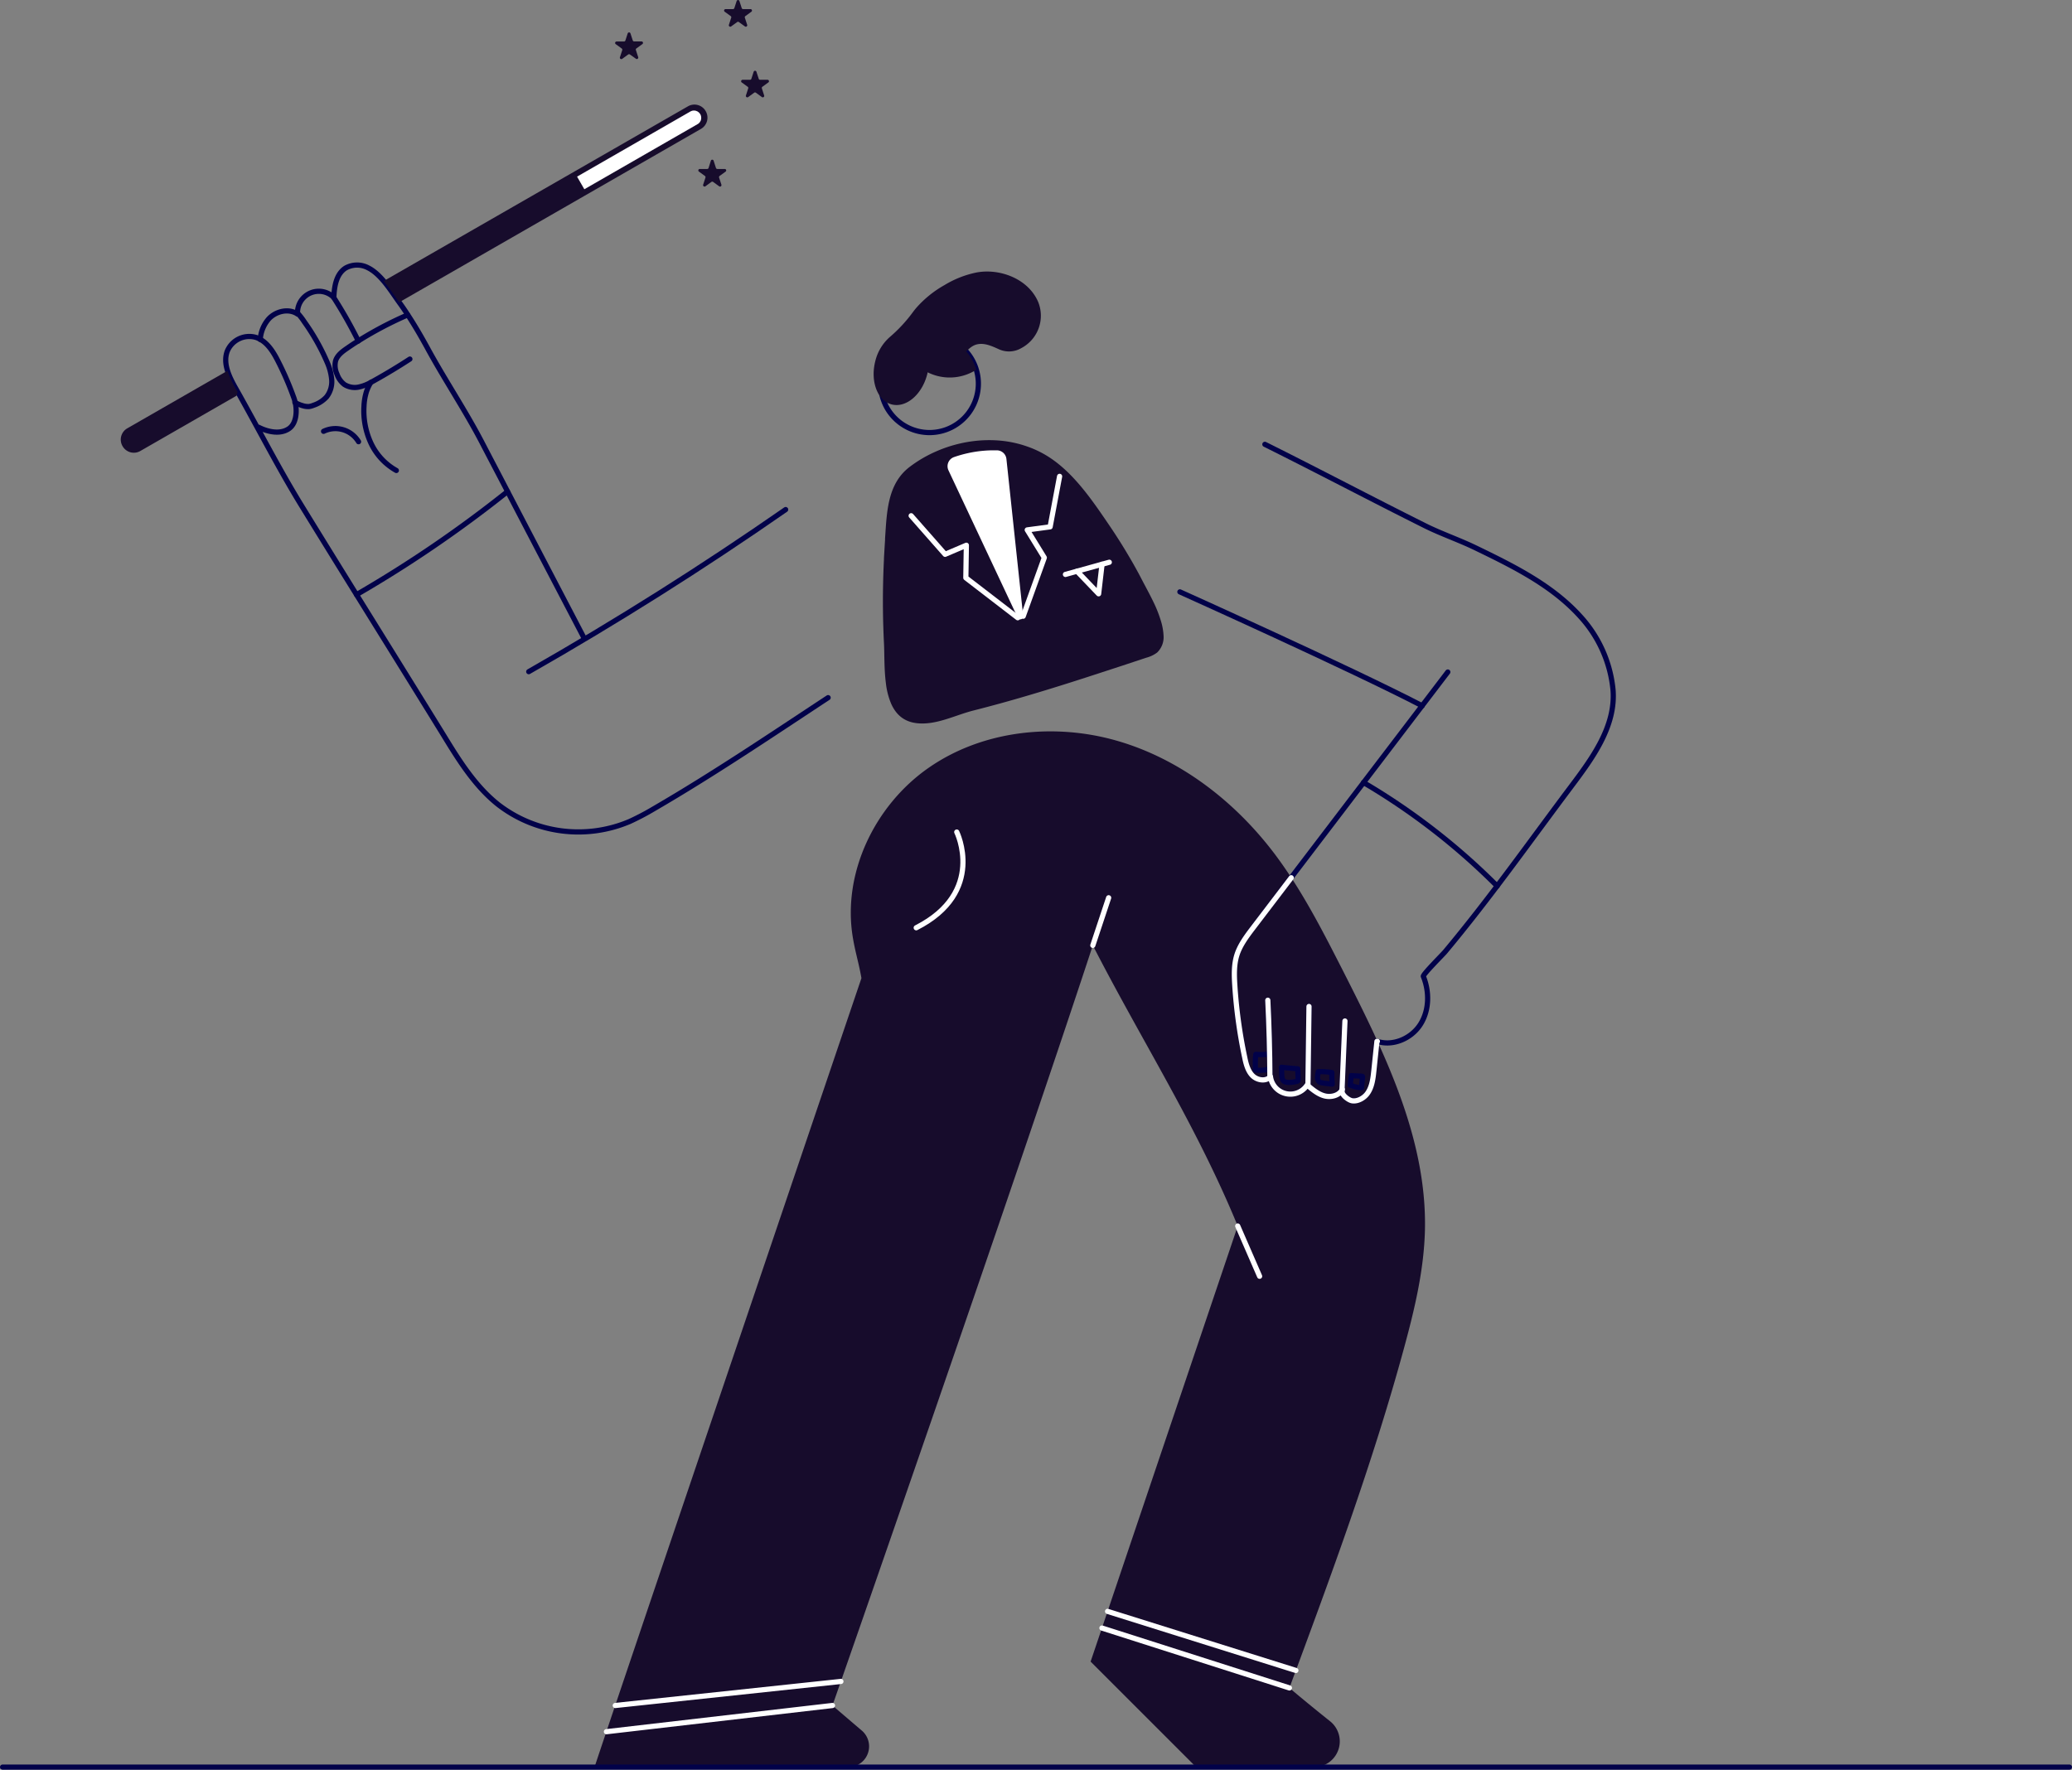 <svg viewBox="0 0 798.41 682.05" xmlns="http://www.w3.org/2000/svg"><rect x="0" y="0" width="798.41" height="682.05" fill="#808080" stroke="none"/><path d="m375.35 140.16a17.74 17.74 0 0 1 .86 2.33 18.83 18.83 0 0 1 -32.93 16.92 18.24 18.24 0 0 1 -2.28-3.8 18.83 18.83 0 0 1 6.83-23.45 18.61 18.61 0 0 1 7-2.81 18.82 18.82 0 0 1 20.52 10.81z" fill="none" stroke="#010149" stroke-linecap="round" stroke-linejoin="round" stroke-width="2"/><g fill="#170c2c"><path d="m375.35 140.16a17.74 17.74 0 0 1 .86 2.33 19 19 0 0 1 -27.59-8.22 17.43 17.43 0 0 1 -.79-2.11 18.61 18.61 0 0 1 7-2.81 18.82 18.82 0 0 1 20.52 10.81z"/><path d="m541.07 519.35c-12.11 44.54-28.18 87.9-44.22 131.18 4.85 4.1 10.19 8.47 15.67 12.84a9.92 9.92 0 0 1 -6.19 17.68h-45.41l-40.67-40.67 56.69-167.87c-15.94-38.77-36.71-70.87-55.84-108.16-31.79 96.71-100.32 292.95-100.32 292.95 3.72 3.21 7.49 6.42 11.26 9.63a8 8 0 0 1 -5.19 14.12h-97.74c-.24 0 102.83-304.07 102.83-304.07-1-5.77-2.33-9.79-3.3-15.57-4.19-24.84 8.43-51 29.1-65.43s48.12-17.47 72.35-10.58 45.24 23 60.54 43c2.42 3.17 4.7 6.43 6.88 9.77 7.51 11.47 13.76 23.77 20 36 4.52 8.9 9.08 17.94 13.26 27.12 10.6 23.24 18.85 47.4 18.31 72.68-.36 15.42-3.97 30.53-8.01 45.38z"/><path d="m448.36 245a8.18 8.18 0 0 1 -2.47 6.48 11.93 11.93 0 0 1 -4.18 2l-9.29 3.08q-6.36 2.08-12.73 4.15c-7.4 2.4-14.81 4.74-22.27 6.95q-6.07 1.81-12.17 3.49-5.07 1.39-10.18 2.69c-7.13 1.8-14.51 5.82-22.07 4.84-4.91-.64-7.83-3.5-9.57-7.38a28.53 28.53 0 0 1 -2.09-8.2c-.69-5.4-.5-11.13-.72-15.28-.11-2.06-.19-4.13-.25-6.19-.08-2.23-.12-4.45-.14-6.68-.07-6.42.07-12.84.38-19.26 0-.78.07-1.56.11-2.34.1-1.72.2-3.44.32-5.17 0-.21 0-.42 0-.63.69-9.88.79-21 9.47-27.6a49.56 49.56 0 0 1 9.93-5.85 51.55 51.55 0 0 1 9.65-3.21 50 50 0 0 1 10.25-1.25 48.51 48.51 0 0 1 5.78.25 42.89 42.89 0 0 1 10 2.3 38.15 38.15 0 0 1 5.21 2.29 38.66 38.66 0 0 1 4.06 2.48c9.06 6.32 15.81 16.32 21.95 25.34 2.6 3.83 5.1 7.74 7.45 11.73q1.83 3.06 3.53 6.2c.56 1 1.12 2.08 1.66 3.13 1.37 2.65 3 5.57 4.46 8.61a48.08 48.08 0 0 1 2.88 7.28 23.21 23.21 0 0 1 1.04 5.75z"/></g><g fill="none" stroke-linecap="round" stroke-linejoin="round" stroke-width="2"><g stroke="#010149"><path d="m557.89 259q-37.56 49.29-75.13 98.59c-2.46 3.24-5 6.56-6.18 10.44s-1.05 7.76-.8 11.68a191.74 191.74 0 0 0 3.83 27.81c.54 2.53 1.21 5.2 3 7s5.23 2.33 6.91.36a7.74 7.74 0 0 0 14.16 3.23c2 1.73 4.09 3.51 6.65 4.19s5.71-.12 6.89-2.49c-.9 1.82 2.4 4.15 3.75 4.37 2.19.36 4.63-1.09 5.88-2.8 1.8-2.47 2.18-5.67 2.5-8.72l1.19-11.37c6.1 2.09 13.26-1 16.75-6.43s3.58-12.58 1.17-18.56c-.28-.68 7.54-8.46 8.38-9.48 17-20.33 32.42-42.16 48.35-63.4 8.13-10.84 17.59-23.44 16.35-37.69a48.84 48.84 0 0 0 -12.82-28.39c-10.85-11.91-25.72-19.21-40.22-26.23-6.45-3.12-13.13-5.36-19.48-8.53-20.52-10.24-41-21.06-61.62-31.33"/><path d="m454.65 228.11s65.91 29.64 93.35 43.89"/><path d="m489.34 415.14q-.09-14.83-.81-29.65"/><path d="m504 418.08.4-30.18"/><path d="m517.1 420.49 1.15-27"/><path d="m489.13 412a13.85 13.85 0 0 1 -5.32.41 32.5 32.5 0 0 1 .1-6.08 19.28 19.28 0 0 0 4.92-.11"/><path d="m499.71 416.76a.7.7 0 0 0 .46-.27.78.78 0 0 0 .06-.4l-.16-4.17c-2.09-.17-4.17-.37-6.26-.6.13 1.19-.14 4.27.69 5.18.97 1.09 4.01.59 5.21.26z"/><path d="m513.36 417.8a36.53 36.53 0 0 1 -.15-4.44 29.84 29.84 0 0 0 -5.21-.36c-.27 1.33-.74 3.19.5 4.07.5.34 4.86.76 4.86.73z"/><path d="m520.82 418.37a9.78 9.78 0 0 0 3.81.84l.38-4a.44.44 0 0 0 0-.32.48.48 0 0 0 -.33-.12l-4-.22-.39 3.71"/><path d="m525.41 301.59a255.77 255.77 0 0 1 51.49 39.9"/></g><g stroke="#fff"><path d="m530.74 401.34h-.16q-.6 5.68-1.19 11.37c-.32 3-.7 6.25-2.5 8.72-1.25 1.72-3.69 3.17-5.89 2.81-1.18-.19-3.88-2-3.9-3.7 0-.06 0-.13 0-.19a1.54 1.54 0 0 1 .15-.49 2.15 2.15 0 0 1 -.14.26c-1.28 2.17-4.3 2.87-6.75 2.23s-4.66-2.46-6.66-4.19a7.73 7.73 0 0 1 -14.15-3.23 1.75 1.75 0 0 1 -.23.24c-1.74 1.69-4.92 1.15-6.68-.6s-2.5-4.5-3-7a192.94 192.94 0 0 1 -3.83-27.81c-.25-3.92-.37-7.93.8-11.68s3.73-7.2 6.19-10.43l14.75-19.36"/><path d="m489.34 415.14q-.09-14.83-.81-29.65"/><path d="m504 418.08.4-30.18"/><path d="m517.1 420.49 1.15-27"/></g><g stroke="#010149"><path d="m319.1 268.88c-22.1 14.55-44.1 29.42-66.93 42.69a100.93 100.93 0 0 1 -9.47 5 50.5 50.5 0 0 1 -50.78-6.53c-8.91-7.09-15.07-17-21-26.71-12.47-20.24-25.19-40.66-37.79-61q-8.37-13.51-16.66-27c-9-14.59-17.13-30.62-25.57-45.53-2.5-4.42-5.09-9.58-3.36-14.36a9.19 9.19 0 0 1 11.12-5.39 8.71 8.71 0 0 1 1.67.76c3.09 1.74 5.16 5.13 6.8 8.38a118.76 118.76 0 0 1 6.2 14.4c.15.46.3.95.42 1.46.81 3.62.41 8.25-2.45 10.18-4.82 3.23-11.6-.55-11.6-.55"/><path d="m100.29 130.83a13.33 13.33 0 0 1 3.25-7.92c2.76-3 7.72-4.18 11.1-1.87a1.68 1.68 0 0 1 0-.39 8.21 8.21 0 0 1 14-6c.15-4.22.92-9 4.47-11.31a9.06 9.06 0 0 1 8.76-.11c5 2.5 8.81 8.9 12 13.34q1.71 2.35 3.28 4.8c2.62 4 5 8.1 7.31 12.3 6.72 12.43 14.66 24.19 21.17 36.68 2.08 4 4.14 7.94 6.22 11.91q16.63 31.91 33.29 63.8"/><path d="m203.74 258.86q50.87-29 99-62.47"/><path d="m137.39 229.17a472 472 0 0 0 58.17-39.72"/><path d="m114.35 120.36.28.29a24.26 24.26 0 0 1 2.62 3.36 83.82 83.82 0 0 1 8.83 15.65 20.82 20.82 0 0 1 1.74 6.76 9.55 9.55 0 0 1 -2 6.57 11.89 11.89 0 0 1 -5 3.2 7.14 7.14 0 0 1 -1.62.47 6.56 6.56 0 0 1 -2.56-.31 12.13 12.13 0 0 1 -3-1.28"/><path d="m157.94 138.38q-6.72 4.38-13.74 8.29c-.43.24-.86.48-1.3.71a16.79 16.79 0 0 1 -4.3 1.71 7.54 7.54 0 0 1 -5.88-.89 8.5 8.5 0 0 1 -2.86-4 7.88 7.88 0 0 1 -.56-5.09c.64-2.14 2.55-3.59 4.39-4.84 1.44-1 2.92-2 4.39-2.89a141.56 141.56 0 0 1 19-10"/><path d="m142.9 147.38a16.53 16.53 0 0 0 -1.72 3.66 21.82 21.82 0 0 0 -.92 5.45 29.62 29.62 0 0 0 2.66 14.26 23.44 23.44 0 0 0 9.8 10.57"/><path d="m138.16 170.23a10.43 10.43 0 0 0 -13.48-4"/><path d="m138.08 131.41a178.46 178.46 0 0 0 -9.5-16.77"/></g></g><g fill="#170c2c"><path d="m400.1 116.51c-3.69-8.89-14.5-13.11-23.58-11.54a38.37 38.37 0 0 0 -12.57 4.9 41.32 41.32 0 0 0 -11.06 9c-.37.44-.77.95-1.19 1.52a56.76 56.76 0 0 1 -8.93 9.59 18 18 0 0 0 -5.48 9.16c-2 7.79.79 15.28 6.3 16.72s11.64-3.71 13.67-11.51a19.22 19.22 0 0 0 .48-7.47 39.16 39.16 0 0 0 5.9 1.23 10.44 10.44 0 0 0 5.81-.62c2.78-1.28 4.13-4.25 7.31-4.83 2.88-.54 5.72.86 8.28 2a9.35 9.35 0 0 0 8.47-.48 14.11 14.11 0 0 0 6.59-17.67z"/><path d="m265.05 41-117.24 67.34c2.25 2.65 4.2 5.7 6 8.18l116.26-66.82a5 5 0 0 0 1.86-6.87 5 5 0 0 0 -6.88-1.83zm-42.67 27.08 43.62-25.08a2.79 2.79 0 0 1 3.81 1 2.79 2.79 0 0 1 -1 3.81l-43.64 25.11z"/><path d="m91.17 152.49-37.07 21.31a5 5 0 0 1 -6.88-1.86 5 5 0 0 1 1.86-6.88l38.56-22.15a42.45 42.45 0 0 0 3.92 8.14z"/><path d="m268.78 47.85-43.61 25.07-2.79-4.84 43.62-25.08a2.79 2.79 0 0 1 3.81 1 2.79 2.79 0 0 1 -1.03 3.85z"/></g><path d="m268.78 47.85-43.61 25.07-2.79-4.84 43.62-25.08a2.79 2.79 0 0 1 3.81 1 2.79 2.79 0 0 1 -1.03 3.85z" fill="#fff"/><g fill="none" stroke="#fff" stroke-linecap="round" stroke-linejoin="round" stroke-width="2"><path d="m320.78 657.3-87.1 10.1"/><path d="m496.85 650.53-72.23-23.08"/><path d="m324.03 648.03-86.94 9.27"/><path d="m426.79 621.03 72.56 22.77"/><path d="m368.67 320.67s11.41 23.15-15.62 36.89"/></g><g fill="#170c2c"><path d="m284.92.39.89 2.73a.57.57 0 0 0 .53.39h2.88a.56.56 0 0 1 .33 1l-2.33 1.69a.57.57 0 0 0 -.2.63l.89 2.73a.56.56 0 0 1 -.86.63l-2.33-1.69a.57.57 0 0 0 -.66 0l-2.33 1.69a.56.56 0 0 1 -.86-.63l.89-2.73a.55.55 0 0 0 -.2-.63l-2.33-1.69a.56.56 0 0 1 .33-1h2.88a.56.56 0 0 0 .53-.39l.89-2.73a.56.56 0 0 1 1.06 0z"/><path d="m275 62 .88 2.73a.57.57 0 0 0 .54.39h2.87a.56.56 0 0 1 .33 1l-2.33 1.69a.58.58 0 0 0 -.2.63l.89 2.73a.56.56 0 0 1 -.86.63l-2.33-1.69a.57.57 0 0 0 -.66 0l-2.32 1.69a.56.56 0 0 1 -.86-.63l.89-2.73a.57.57 0 0 0 -.21-.63l-2.33-1.69a.56.56 0 0 1 .33-1h2.88a.56.56 0 0 0 .53-.39l.86-2.73a.56.56 0 0 1 1.1 0z"/><path d="m291.47 27.63.89 2.74a.56.56 0 0 0 .54.38h2.87a.56.56 0 0 1 .33 1l-2.33 1.69a.57.57 0 0 0 -.2.62l.89 2.74a.56.56 0 0 1 -.86.62l-2.33-1.69a.57.57 0 0 0 -.66 0l-2.32 1.69a.56.56 0 0 1 -.86-.62l.88-2.74a.54.54 0 0 0 -.2-.62l-2.33-1.69a.57.57 0 0 1 .33-1h2.89a.55.55 0 0 0 .53-.38l.89-2.74a.56.56 0 0 1 1.05 0z"/><path d="m242.93 12.85.89 2.73a.57.57 0 0 0 .53.39h2.88a.56.56 0 0 1 .33 1l-2.33 1.69a.55.55 0 0 0 -.2.63l.89 2.74a.56.56 0 0 1 -.86.62l-2.33-1.65a.57.57 0 0 0 -.66 0l-2.33 1.69a.56.56 0 0 1 -.86-.62l.89-2.74a.57.57 0 0 0 -.2-.63l-2.33-1.7a.56.56 0 0 1 .33-1h2.88a.57.57 0 0 0 .53-.39l.89-2.73a.56.56 0 0 1 1.06-.03z"/></g><path d="m392.17 238.08-26.69-56.8a3.73 3.73 0 0 1 2.14-5.12 46.58 46.58 0 0 1 5.07-1.45 45.74 45.74 0 0 1 9.46-1.15h2.11a3.72 3.72 0 0 1 3.55 3.35l6.46 60.57a1.11 1.11 0 0 1 -2.1.6z" fill="#fff"/><g stroke-linecap="round" stroke-linejoin="round" stroke-width="2"><g fill="none" stroke="#fff"><path d="m408.3 183.59-3.65 19.45-8.82 1.19 6.58 10.69-8.13 22.57"/><path d="m351.1 198.77 13.08 14.86 8.19-3.49-.2 12.55 20 15.39"/><path d="m410.55 221.38 16.9-4.69"/><path d="m415 220.15 8.34 8.7 1.32-11.39"/><path d="m427.2 346-6.1 18.35"/><path d="m485.37 491.87-8.43-19.36"/></g><path d="m1 681.05h796.41" fill="#fff" stroke="#010149"/></g></svg>